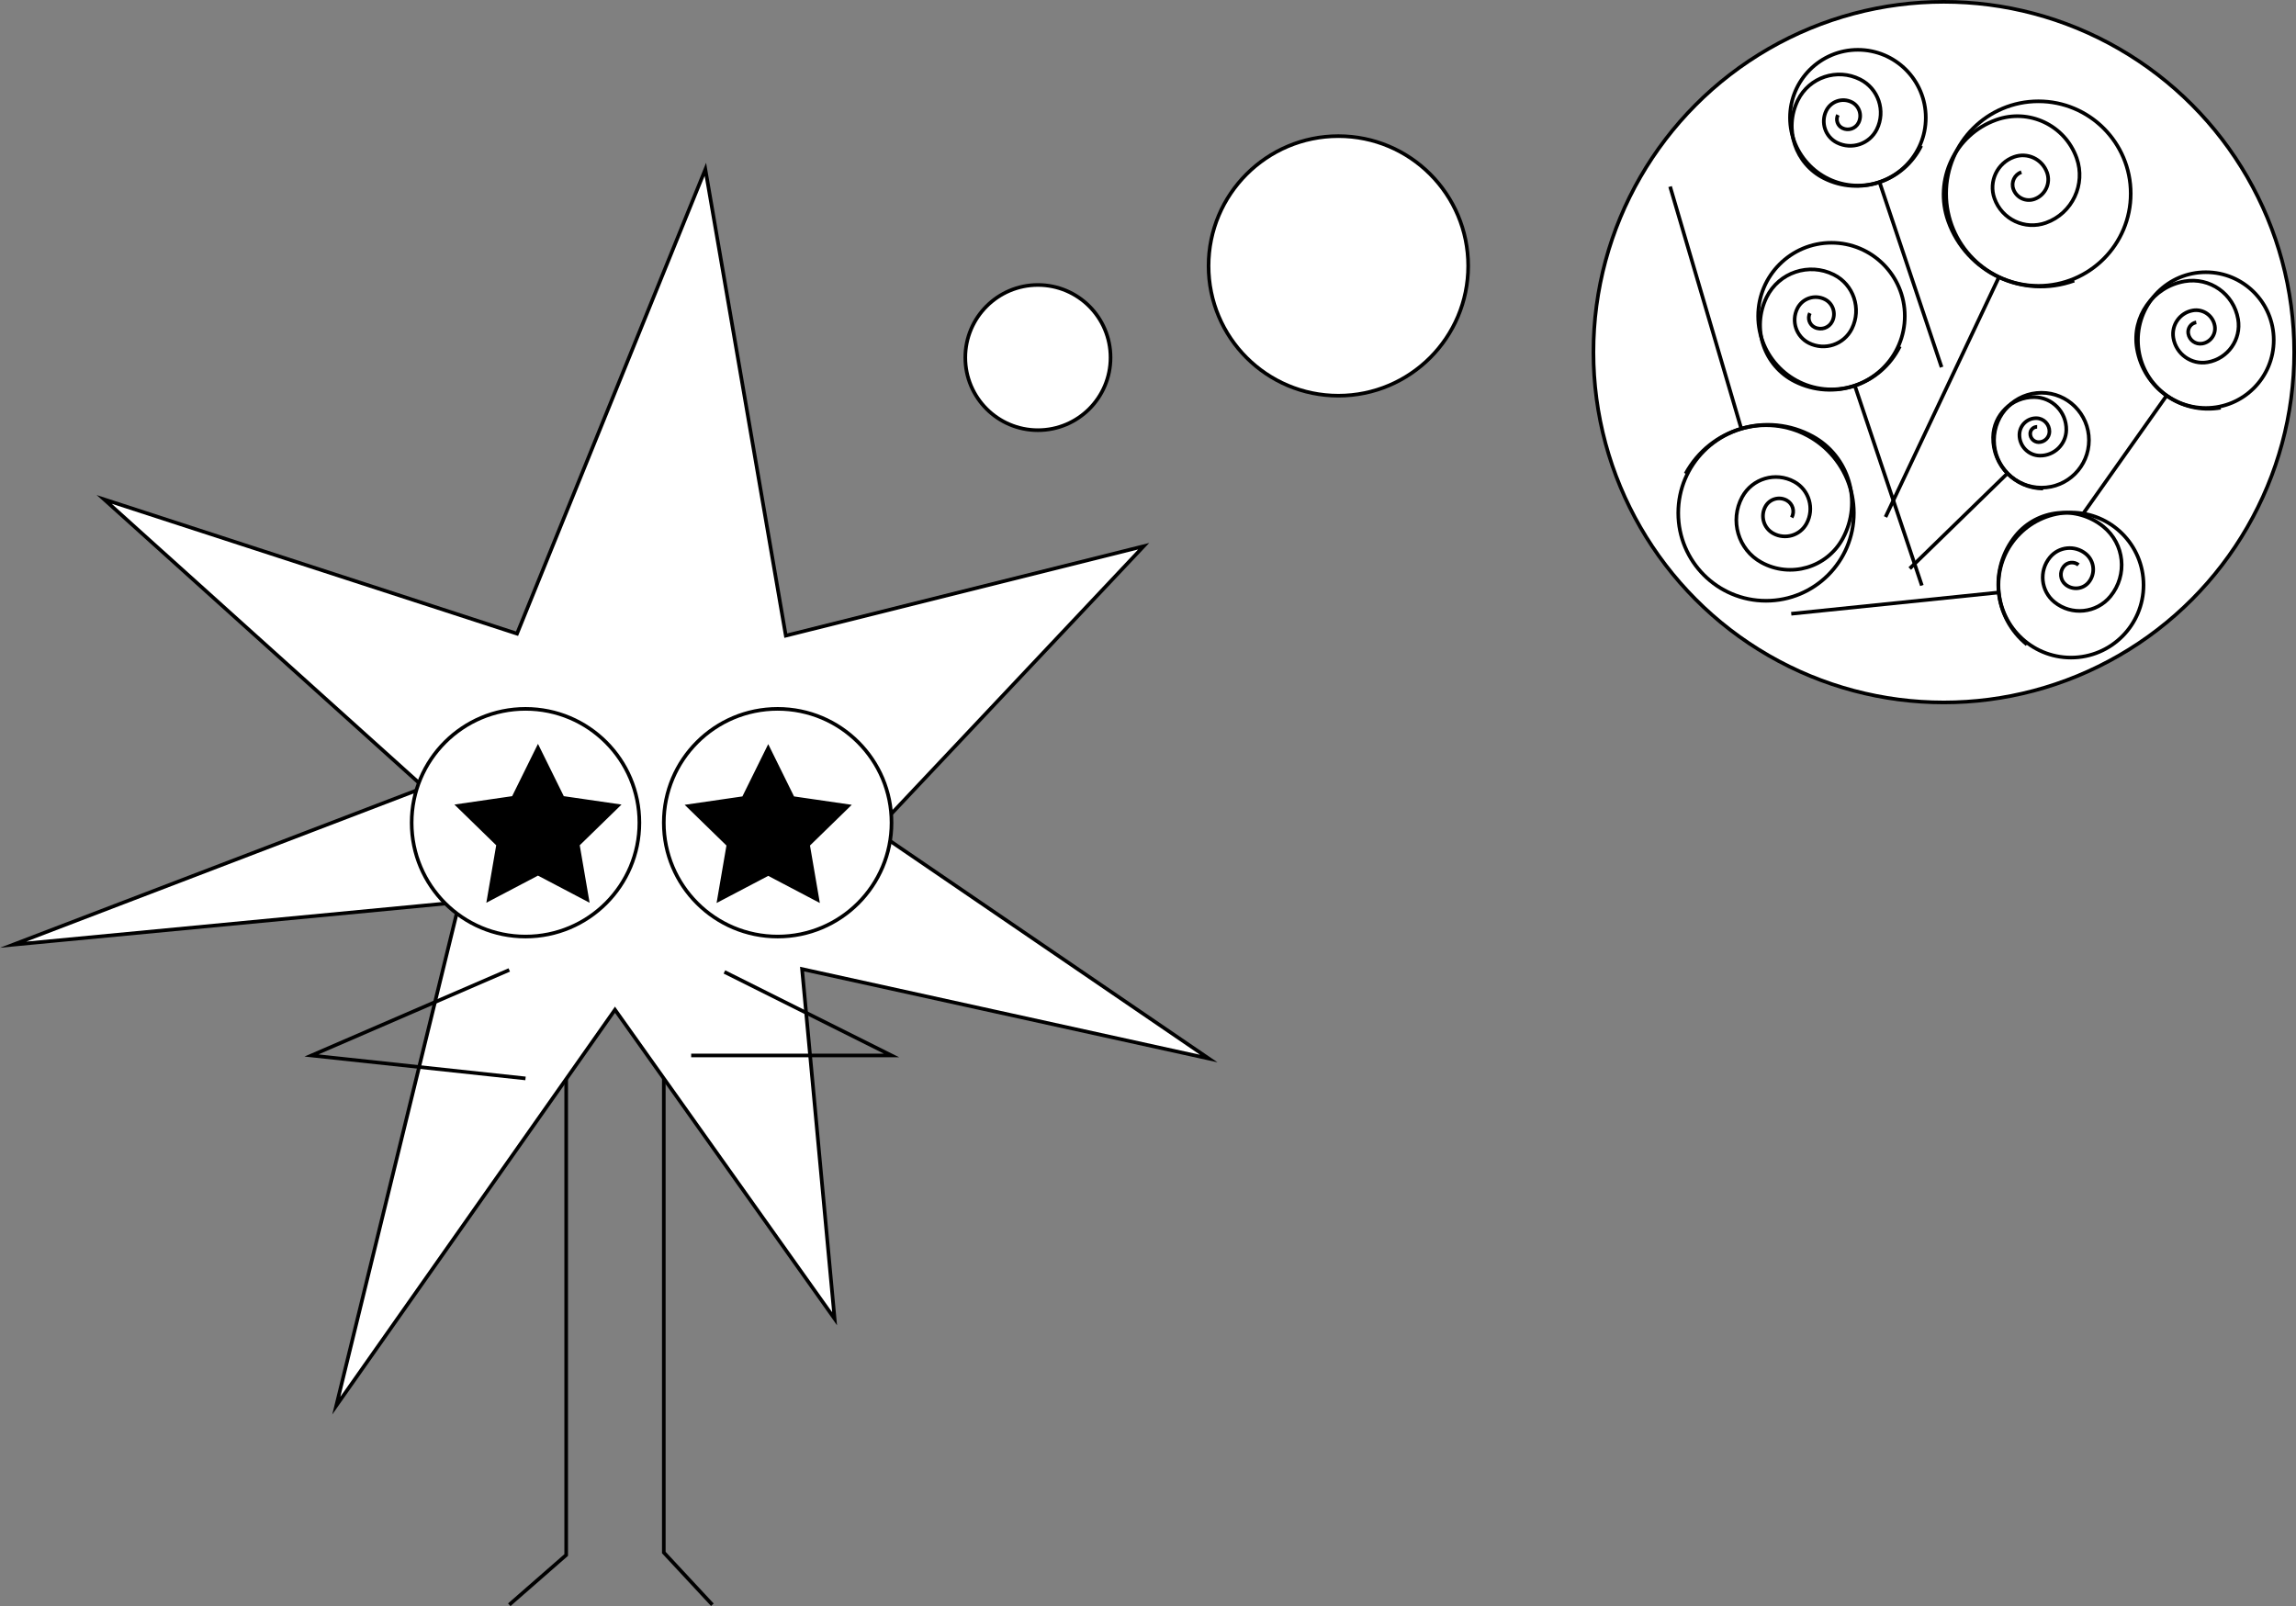 <?xml version="1.0" encoding="UTF-8"?>
<svg id="Calque_1" data-name="Calque 1" xmlns="http://www.w3.org/2000/svg" width="1264.73" height="884.87" xmlns:xlink="http://www.w3.org/1999/xlink" viewBox="0 0 1264.73 884.87">
  <rect x="0" y="0" width="1264.73" height="884.87" fill="#808080" stroke="none"/>
  <defs>
    <style>
      .cls-1, .cls-2 {
        fill: #fff;
      }

      .cls-3 {
        clip-path: url(#clippath-2);
      }

      .cls-4 {
        clip-path: url(#clippath-6);
      }

      .cls-5 {
        clip-path: url(#clippath-1);
      }

      .cls-6 {
        clip-path: url(#clippath-4);
      }

      .cls-7, .cls-8, .cls-2 {
        stroke: #000;
        stroke-miterlimit: 10;
        stroke-width: 2px;
      }

      .cls-8 {
        fill: none;
      }

      .cls-9 {
        clip-path: url(#clippath);
      }

      .cls-10 {
        clip-path: url(#clippath-3);
      }

      .cls-11 {
        clip-path: url(#clippath-5);
      }
    </style>
    <clipPath id="clippath">
      <path class="cls-2" d="M1142.53,154.62c-28.26,10.19-59.33-4.5-69.39-32.8-8.05-22.64,3.75-47.6,26.35-55.75,18.09-6.52,37.97,2.88,44.41,20.99,5.15,14.49-2.4,30.47-16.87,35.68-11.58,4.17-24.3-1.84-28.42-13.44-3.3-9.27,1.53-19.5,10.79-22.84,7.41-2.67,15.55,1.18,18.19,8.6,2.11,5.94-.98,12.48-6.91,14.62-4.74,1.71-9.95-.75-11.64-5.5-1.35-3.8,.63-7.99,4.42-9.35"/>
    </clipPath>
    <clipPath id="clippath-1">
      <path class="cls-2" d="M1046.52,190.79c-10.59,21.39-36.47,30.07-57.81,19.39-17.07-8.54-24.05-29.34-15.58-46.45,6.78-13.69,23.34-19.24,37-12.41,10.93,5.47,15.39,18.78,9.97,29.73-4.34,8.76-14.94,12.32-23.68,7.94-6.99-3.5-9.85-12.02-6.38-19.02,2.78-5.61,9.56-7.88,15.15-5.08,4.48,2.24,6.3,7.69,4.08,12.18-1.78,3.59-6.12,5.04-9.7,3.25-2.86-1.43-4.03-4.92-2.61-7.79"/>
    </clipPath>
    <clipPath id="clippath-2">
      <path class="cls-2" d="M1125.4,269.17c-15.44-.17-27.77-12.82-27.53-28.26,.19-12.35,10.35-22.26,22.71-22.12,9.88,.11,17.77,8.21,17.62,18.09-.12,7.91-6.63,14.24-14.53,14.16-6.32-.07-11.37-5.25-11.28-11.58,.08-5.06,4.24-9.12,9.3-9.06,4.05,.04,7.28,3.36,7.22,7.41-.05,3.24-2.71,5.83-5.95,5.8-2.59-.03-4.66-2.15-4.62-4.74,.03-2.07,1.74-3.73,3.81-3.71"/>
    </clipPath>
    <clipPath id="clippath-3">
      <path class="cls-2" d="M1058.29,80.27c-9.8,19.8-33.77,27.84-53.53,17.95-15.81-7.91-22.27-27.17-14.43-43.01,6.27-12.68,21.61-17.82,34.26-11.49,10.12,5.06,14.25,17.39,9.23,27.53-4.02,8.11-13.83,11.4-21.93,7.35-6.48-3.24-9.12-11.13-5.91-17.62,2.57-5.19,8.85-7.3,14.03-4.71,4.14,2.07,5.84,7.12,3.78,11.28-1.64,3.32-5.67,4.67-8.98,3.01-2.65-1.33-3.74-4.56-2.42-7.22"/>
    </clipPath>
    <clipPath id="clippath-4">
      <path class="cls-2" d="M1223.23,224.63c-21.77,3.79-42.42-10.8-46.11-32.59-2.96-17.43,8.77-34.02,26.19-37.05,13.93-2.42,27.15,6.91,29.51,20.86,1.89,11.16-5.61,21.77-16.76,23.71-8.92,1.55-17.37-4.43-18.89-13.35-1.21-7.14,3.59-13.93,10.73-15.17,5.71-.99,11.12,2.83,12.09,8.54,.77,4.57-2.3,8.92-6.86,9.71-3.65,.64-7.12-1.81-7.74-5.47-.5-2.92,1.47-5.71,4.39-6.22"/>
    </clipPath>
    <clipPath id="clippath-5">
      <path class="cls-8" d="M928.49,260.99c13.63-25.11,44.99-34.32,70.04-20.58,20.04,10.99,27.44,36.19,16.54,56.27-8.73,16.07-28.8,21.97-44.83,13.17-12.83-7.04-17.56-23.16-10.58-36.02,5.58-10.28,18.43-14.06,28.69-8.43,8.21,4.5,11.24,14.82,6.77,23.05-3.57,6.58-11.79,9-18.36,5.4-5.25-2.88-7.19-9.49-4.33-14.75,2.29-4.21,7.55-5.76,11.75-3.45,3.36,1.84,4.6,6.07,2.77,9.44"/>
    </clipPath>
    <clipPath id="clippath-6">
      <path class="cls-2" d="M1116.53,355.08c-18.35-14.87-21.1-41.74-6.16-60.02,11.96-14.63,33.54-16.84,48.22-4.95,11.74,9.51,13.51,26.71,3.94,38.41-7.65,9.36-21.47,10.78-30.86,3.17-7.51-6.09-8.64-17.1-2.52-24.58,4.9-5.99,13.74-6.9,19.75-2.03,4.81,3.9,5.53,10.94,1.61,15.73-3.13,3.83-8.79,4.41-12.64,1.3-3.08-2.49-3.54-7-1.03-10.07,2.01-2.45,5.63-2.83,8.09-.83"/>
    </clipPath>
  </defs>
  <polygon class="cls-2" points="284.8 349.11 388.54 93.31 432.85 350.21 629.98 300.93 482.13 457.74 665.83 583.18 441.81 533.9 459.73 726.55 338.76 556.3 185.24 774.42 253.07 497.05 7.22 520.46 233.61 433.86 57.39 275.14 284.8 349.11"/>
  <circle class="cls-2" cx="289.48" cy="453.26" r="62.72"/>
  <circle class="cls-2" cx="428.37" cy="453.26" r="62.72"/>
  <polyline class="cls-8" points="311.88 594.5 311.88 856.72 280.52 884.12"/>
  <polyline class="cls-8" points="365.65 594.14 365.65 855.35 392.4 884.12"/>
  <polyline class="cls-8" points="280.52 534.38 171.58 581.5 289.48 594.14"/>
  <polyline class="cls-8" points="399.04 535.47 491.09 581.5 380.73 581.5"/>
  <circle class="cls-2" cx="571.73" cy="197" r="40"/>
  <circle class="cls-2" cx="737.23" cy="146.5" r="71.5"/>
  <circle class="cls-2" cx="1070.73" cy="194" r="193"/>
  <g>
    <g>
      <path class="cls-1" d="M1142.53,154.62c-28.26,10.19-59.33-4.5-69.39-32.8-8.05-22.64,3.75-47.6,26.35-55.75,18.09-6.52,37.97,2.88,44.41,20.99,5.15,14.49-2.4,30.47-16.87,35.68-11.58,4.17-24.3-1.84-28.42-13.44-3.3-9.27,1.53-19.5,10.79-22.84,7.41-2.67,15.55,1.18,18.19,8.6,2.11,5.94-.98,12.48-6.91,14.62-4.74,1.71-9.95-.75-11.64-5.5-1.35-3.8,.63-7.99,4.42-9.35"/>
      <g class="cls-9">
        <ellipse class="cls-2" cx="1194.28" cy="138.8" rx="44.69" ry="44.5" transform="translate(558.41 1159.21) rotate(-64.7)"/>
      </g>
      <path class="cls-8" d="M1142.53,154.62c-28.26,10.19-59.33-4.5-69.39-32.8-8.05-22.64,3.75-47.6,26.35-55.75,18.09-6.52,37.97,2.88,44.41,20.99,5.15,14.49-2.4,30.47-16.87,35.68-11.58,4.17-24.3-1.84-28.42-13.44-3.3-9.27,1.53-19.5,10.79-22.84,7.41-2.67,15.55,1.18,18.19,8.6,2.11,5.94-.98,12.48-6.91,14.62-4.74,1.71-9.95-.75-11.64-5.5-1.35-3.8,.63-7.99,4.42-9.35"/>
    </g>
    <circle class="cls-8" cx="1122.85" cy="106.65" r="50.84"/>
    <line class="cls-8" x1="1101.12" y1="152.61" x2="1038.63" y2="284.82"/>
  </g>
  <g>
    <g>
      <path class="cls-1" d="M1046.52,190.79c-10.59,21.39-36.47,30.07-57.81,19.39-17.07-8.54-24.05-29.34-15.58-46.45,6.78-13.69,23.34-19.24,37-12.41,10.93,5.47,15.39,18.78,9.97,29.73-4.34,8.76-14.94,12.32-23.68,7.94-6.99-3.5-9.85-12.02-6.38-19.02,2.78-5.61,9.56-7.88,15.15-5.08,4.48,2.24,6.3,7.69,4.08,12.18-1.78,3.59-6.12,5.04-9.7,3.25-2.86-1.43-4.03-4.92-2.61-7.79"/>
      <g class="cls-5">
        <ellipse class="cls-2" cx="1067.47" cy="153.26" rx="35.35" ry="35.5" transform="translate(6.67 347.38) rotate(-18.54)"/>
      </g>
      <path class="cls-8" d="M1046.52,190.79c-10.59,21.39-36.47,30.07-57.81,19.39-17.07-8.54-24.05-29.34-15.58-46.45,6.78-13.69,23.34-19.24,37-12.41,10.93,5.47,15.39,18.78,9.97,29.73-4.34,8.76-14.94,12.32-23.68,7.94-6.99-3.5-9.85-12.02-6.38-19.02,2.78-5.61,9.56-7.88,15.15-5.08,4.48,2.24,6.3,7.69,4.08,12.18-1.78,3.59-6.12,5.04-9.7,3.25-2.86-1.43-4.03-4.92-2.61-7.79"/>
    </g>
    <circle class="cls-8" cx="1008.85" cy="174.14" r="40.39"/>
    <line class="cls-8" x1="1021.7" y1="212.43" x2="1058.63" y2="322.56"/>
  </g>
  <g>
    <g>
      <path class="cls-1" d="M1125.4,269.17c-15.44-.17-27.77-12.82-27.53-28.26,.19-12.35,10.35-22.26,22.71-22.12,9.88,.11,17.77,8.21,17.62,18.09-.12,7.91-6.63,14.24-14.53,14.16-6.32-.07-11.37-5.25-11.28-11.58,.08-5.06,4.24-9.12,9.3-9.06,4.05,.04,7.28,3.36,7.22,7.41-.05,3.24-2.71,5.83-5.95,5.8-2.59-.03-4.66-2.15-4.62-4.74,.03-2.07,1.74-3.73,3.81-3.71"/>
      <g class="cls-3">
        <ellipse class="cls-2" cx="1153.17" cy="270.85" rx="22.97" ry="22.88" transform="translate(138.16 881.52) rotate(-44.25)"/>
      </g>
      <path class="cls-8" d="M1125.4,269.17c-15.44-.17-27.77-12.82-27.53-28.26,.19-12.35,10.35-22.26,22.71-22.12,9.88,.11,17.77,8.21,17.62,18.09-.12,7.91-6.63,14.24-14.53,14.16-6.32-.07-11.37-5.25-11.28-11.58,.08-5.06,4.24-9.12,9.3-9.06,4.05,.04,7.28,3.36,7.22,7.41-.05,3.24-2.71,5.83-5.95,5.8-2.59-.03-4.66-2.15-4.62-4.74,.03-2.07,1.74-3.73,3.81-3.71"/>
    </g>
    <circle class="cls-8" cx="1124.54" cy="242.53" r="26.14"/>
    <line class="cls-8" x1="1105.82" y1="260.77" x2="1051.97" y2="313.23"/>
  </g>
  <g>
    <g>
      <path class="cls-1" d="M1058.29,80.27c-9.8,19.8-33.77,27.84-53.53,17.95-15.81-7.91-22.27-27.17-14.43-43.01,6.27-12.68,21.61-17.82,34.26-11.49,10.12,5.06,14.25,17.39,9.23,27.53-4.02,8.11-13.83,11.4-21.93,7.35-6.48-3.24-9.12-11.13-5.91-17.62,2.57-5.19,8.85-7.3,14.03-4.71,4.14,2.07,5.84,7.12,3.78,11.28-1.64,3.32-5.67,4.67-8.98,3.01-2.65-1.33-3.74-4.56-2.42-7.22"/>
      <g class="cls-10">
        <ellipse class="cls-2" cx="1077.69" cy="45.51" rx="32.74" ry="32.88" transform="translate(41.46 345.04) rotate(-18.54)"/>
      </g>
      <path class="cls-8" d="M1058.29,80.27c-9.8,19.8-33.77,27.84-53.53,17.95-15.81-7.91-22.27-27.17-14.43-43.01,6.27-12.68,21.61-17.82,34.26-11.49,10.12,5.06,14.25,17.39,9.23,27.53-4.02,8.11-13.83,11.4-21.93,7.35-6.48-3.24-9.12-11.13-5.91-17.62,2.57-5.19,8.85-7.3,14.03-4.71,4.14,2.07,5.84,7.12,3.78,11.28-1.64,3.32-5.67,4.67-8.98,3.01-2.65-1.33-3.74-4.56-2.42-7.22"/>
    </g>
    <circle class="cls-8" cx="1023.4" cy="64.84" r="37.4"/>
    <line class="cls-8" x1="1035.3" y1="100.3" x2="1069.5" y2="202.29"/>
  </g>
  <g>
    <g>
      <path class="cls-1" d="M1223.23,224.63c-21.77,3.79-42.42-10.8-46.11-32.59-2.96-17.43,8.77-34.02,26.19-37.05,13.93-2.42,27.15,6.91,29.51,20.86,1.89,11.16-5.61,21.77-16.76,23.71-8.92,1.55-17.37-4.43-18.89-13.35-1.21-7.14,3.59-13.93,10.73-15.17,5.71-.99,11.12,2.83,12.09,8.54,.77,4.57-2.3,8.92-6.86,9.71-3.65,.64-7.12-1.81-7.74-5.47-.5-2.92,1.47-5.71,4.39-6.22"/>
      <g class="cls-6">
        <ellipse class="cls-2" cx="1262.73" cy="219.76" rx="32.88" ry="32.74" transform="translate(354.42 1124.06) rotate(-54.75)"/>
      </g>
      <path class="cls-8" d="M1223.23,224.63c-21.77,3.79-42.42-10.8-46.11-32.59-2.96-17.43,8.77-34.02,26.19-37.05,13.93-2.42,27.15,6.91,29.51,20.86,1.89,11.16-5.61,21.77-16.76,23.71-8.92,1.55-17.37-4.43-18.89-13.35-1.21-7.14,3.59-13.93,10.73-15.17,5.71-.99,11.12,2.83,12.09,8.54,.77,4.57-2.3,8.92-6.86,9.71-3.65,.64-7.12-1.81-7.74-5.47-.5-2.92,1.47-5.71,4.39-6.22"/>
    </g>
    <circle class="cls-8" cx="1215.07" cy="187.37" r="37.4"/>
    <line class="cls-8" x1="1193.48" y1="217.92" x2="1131.39" y2="305.76"/>
  </g>
  <g>
    <g>
      <g class="cls-11">
        <ellipse class="cls-8" cx="901.73" cy="304.96" rx="42.32" ry="42.51" transform="translate(-49.4 266.6) rotate(-16.38)"/>
      </g>
      <path class="cls-8" d="M928.49,260.99c13.63-25.11,44.99-34.32,70.04-20.58,20.04,10.99,27.44,36.19,16.54,56.27-8.73,16.07-28.8,21.97-44.83,13.17-12.83-7.04-17.56-23.16-10.58-36.02,5.58-10.28,18.43-14.06,28.69-8.43,8.21,4.5,11.24,14.82,6.77,23.05-3.57,6.58-11.79,9-18.36,5.4-5.25-2.88-7.19-9.49-4.33-14.75,2.29-4.21,7.55-5.76,11.75-3.45,3.36,1.84,4.6,6.07,2.77,9.44"/>
    </g>
    <circle class="cls-8" cx="972.81" cy="282.63" r="48.36"/>
    <line class="cls-8" x1="959.18" y1="236.23" x2="919.96" y2="102.79"/>
  </g>
  <g>
    <g>
      <path class="cls-1" d="M1116.53,355.08c-18.35-14.87-21.1-41.74-6.16-60.02,11.96-14.63,33.54-16.84,48.22-4.95,11.74,9.51,13.51,26.71,3.94,38.41-7.65,9.36-21.47,10.78-30.86,3.17-7.51-6.09-8.64-17.1-2.52-24.58,4.9-5.99,13.74-6.9,19.75-2.03,4.81,3.9,5.53,10.94,1.61,15.73-3.13,3.83-8.79,4.41-12.64,1.3-3.08-2.49-3.54-7-1.03-10.07,2.01-2.45,5.63-2.83,8.09-.83"/>
      <g class="cls-4">
        <ellipse class="cls-2" cx="1148.22" cy="383.45" rx="35.13" ry="34.98" transform="translate(-33.14 119.21) rotate(-5.86)"/>
      </g>
      <path class="cls-8" d="M1116.53,355.08c-18.35-14.87-21.1-41.74-6.16-60.02,11.96-14.63,33.54-16.84,48.22-4.95,11.74,9.51,13.51,26.71,3.94,38.41-7.65,9.36-21.47,10.78-30.86,3.17-7.51-6.09-8.64-17.1-2.52-24.58,4.9-5.99,13.74-6.9,19.75-2.03,4.81,3.9,5.53,10.94,1.61,15.73-3.13,3.83-8.79,4.41-12.64,1.3-3.08-2.49-3.54-7-1.03-10.07,2.01-2.45,5.63-2.83,8.09-.83"/>
    </g>
    <circle class="cls-8" cx="1140.79" cy="322.33" r="39.96"/>
    <line class="cls-8" x1="1101.04" y1="326.41" x2="986.69" y2="338.14"/>
  </g>
  <polygon class="cls-7" points="296.34 412.08 309.89 439.55 340.21 443.96 318.27 465.34 323.45 495.53 296.34 481.28 269.22 495.53 274.4 465.34 252.46 443.96 282.78 439.55 296.34 412.08"/>
  <polygon class="cls-7" points="423.17 412.22 436.72 439.69 467.04 444.1 445.1 465.48 450.28 495.67 423.17 481.42 396.05 495.67 401.23 465.48 379.29 444.1 409.61 439.69 423.17 412.22"/>
</svg>